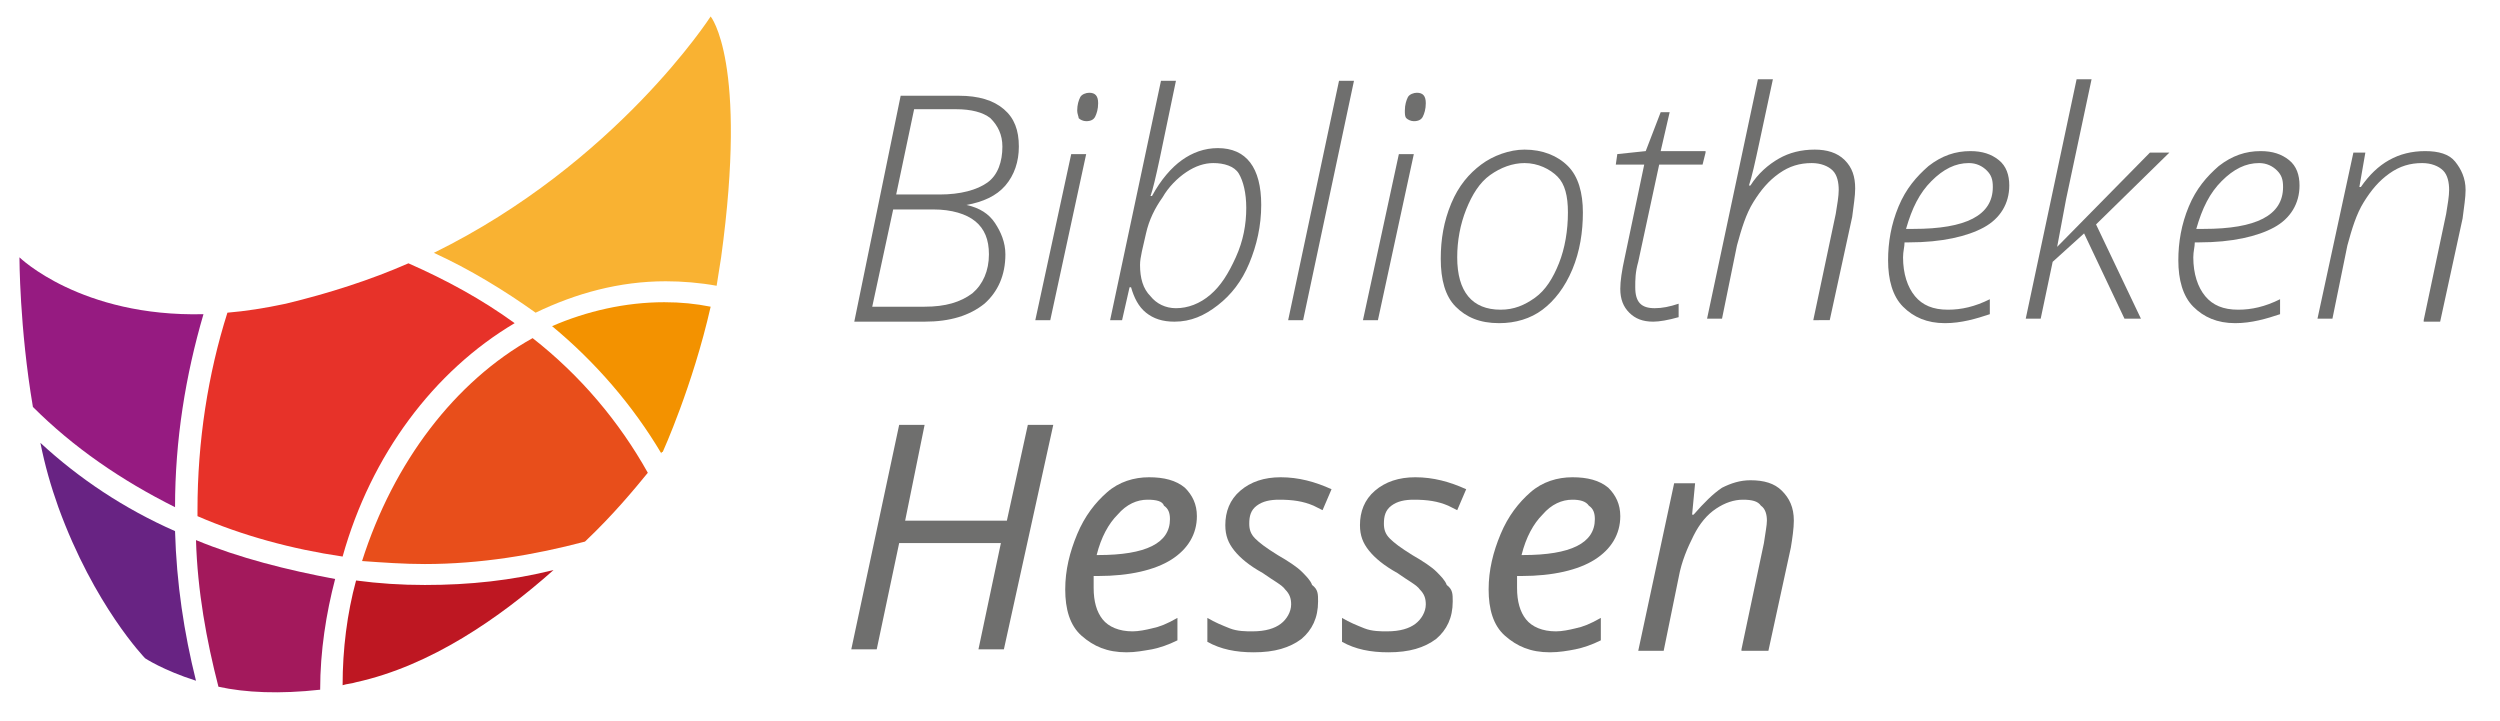 <?xml version="1.0" encoding="utf-8"?>
<!-- Generator: Adobe Illustrator 27.8.0, SVG Export Plug-In . SVG Version: 6.00 Build 0)  -->
<svg version="1.1" id="Ebene_1" xmlns="http://www.w3.org/2000/svg" xmlns:xlink="http://www.w3.org/1999/xlink" x="0px" y="0px"
	 viewBox="0 0 167.1 48.2" style="enable-background:new 0 0 167.1 48.2;" xml:space="preserve">
<style type="text/css">
	.st0{fill-rule:evenodd;clip-rule:evenodd;fill:#A3195C;}
	.st1{fill-rule:evenodd;clip-rule:evenodd;fill:#961B81;}
	.st2{fill-rule:evenodd;clip-rule:evenodd;fill:#E84E1B;}
	.st3{fill-rule:evenodd;clip-rule:evenodd;fill:#E73229;}
	.st4{fill-rule:evenodd;clip-rule:evenodd;fill:#F39200;}
	.st5{fill-rule:evenodd;clip-rule:evenodd;fill:#BE1722;}
	.st6{fill-rule:evenodd;clip-rule:evenodd;fill:#682383;}
	.st7{fill-rule:evenodd;clip-rule:evenodd;fill:#F9B232;}
	.st8{fill:#6F6F6E;}
</style>
<path class="st0" d="M13.1,36.1c0.1,3.4,0.7,6.7,1.5,9.8c1.8,0.4,4.1,0.5,6.8,0.2c0-2.6,0.4-5.1,1-7.4C19.2,38.1,16,37.3,13.1,36.1"
	/>
<path class="st1" d="M13.6,21c-8.2,0.2-12.3-3.8-12.3-3.8s0,4.7,0.9,10c2.7,2.7,5.9,4.9,9.5,6.7C11.7,29.4,12.4,25.1,13.6,21"/>
<path class="st2" d="M39.1,36.2c1.9-1.8,3.3-3.5,4.2-4.6c-1.9-3.4-4.5-6.5-7.7-9c-5.2,2.9-9.3,8.3-11.4,14.9
	c1.4,0.1,2.8,0.2,4.2,0.2C32.1,37.7,35.7,37.1,39.1,36.2"/>
<path class="st3" d="M34.4,21.6c-2.2-1.6-4.6-2.9-7.1-4c-2.5,1.1-5.3,2-8.2,2.7c-1.4,0.3-2.7,0.5-3.9,0.6c-1.3,4.1-2,8.6-2,13.2
	c0,0.1,0,0.2,0,0.4c3,1.3,6.3,2.2,9.7,2.7C24.8,30.4,29,24.8,34.4,21.6"/>
<path class="st4" d="M47.5,20.5c-1-0.2-2-0.3-3.1-0.3c-2.6,0-5.2,0.6-7.5,1.6c2.9,2.4,5.4,5.3,7.3,8.5c0-0.1,0.1-0.1,0.1-0.1
	S46.3,25.8,47.5,20.5"/>
<path class="st5" d="M28.4,39.1c-1.6,0-3.1-0.1-4.6-0.3c-0.6,2.2-0.9,4.6-0.9,7c0.3-0.1,0.6-0.1,0.9-0.2c5-1.1,9.6-4.3,13.2-7.5
	C34.2,38.8,31.4,39.1,28.4,39.1"/>
<path class="st6" d="M9.7,44c0,0,1.2,0.8,3.4,1.5c-0.8-3.2-1.3-6.5-1.4-10c-3.4-1.5-6.4-3.5-9-5.9c0.3,1.5,0.7,2.9,1.2,4.3
	C6.3,40.5,9.7,44,9.7,44"/>
<path class="st7" d="M47.5,1.1c0,0-6.3,9.8-18.5,15.8c2.4,1.1,4.7,2.5,6.8,4c2.7-1.3,5.6-2.1,8.7-2.1c1.1,0,2.3,0.1,3.4,0.3
	c0.1-0.6,0.2-1.3,0.3-1.9C50,4.1,47.5,1.1,47.5,1.1"/>
<g>
	<path class="st8" d="M60.2,6.4h3.9c1.3,0,2.3,0.3,3,0.9c0.7,0.6,1,1.4,1,2.5c0,1-0.3,1.9-0.9,2.6s-1.5,1.1-2.6,1.3v0
		c0.9,0.2,1.5,0.6,1.9,1.2c0.4,0.6,0.7,1.3,0.7,2.1c0,1.4-0.5,2.5-1.4,3.3c-1,0.8-2.3,1.2-4,1.2h-4.7L60.2,6.4z M59.7,14l-1.4,6.5
		h3.5c1.4,0,2.4-0.3,3.2-0.9c0.7-0.6,1.1-1.5,1.1-2.6c0-1-0.3-1.7-0.9-2.2S63.6,14,62.4,14H59.7z M59.9,13h2.9
		c1.4,0,2.5-0.3,3.2-0.8S67,10.8,67,9.8c0-0.8-0.3-1.4-0.8-1.9c-0.5-0.4-1.3-0.6-2.3-0.6h-2.8L59.9,13z"/>
	<path class="st8" d="M70.2,21.4h-1l2.4-11.1h1L70.2,21.4z M72,7.4c0-0.4,0.1-0.7,0.2-0.9s0.4-0.3,0.6-0.3c0.4,0,0.6,0.2,0.6,0.7
		c0,0.4-0.1,0.7-0.2,0.9s-0.3,0.3-0.6,0.3c-0.2,0-0.4-0.1-0.5-0.2C72.1,7.8,72,7.6,72,7.4z"/>
	<path class="st8" d="M78.5,21.5c-0.8,0-1.4-0.2-1.9-0.6s-0.8-1-1-1.7h-0.1L75,21.4h-0.8l3.4-16h1c-0.9,4.3-1.4,6.9-1.7,7.7h0.1
		c0.6-1.1,1.3-1.9,2-2.4c0.7-0.5,1.5-0.8,2.4-0.8c1.9,0,2.9,1.3,2.9,3.8c0,1.4-0.3,2.7-0.8,3.9s-1.2,2.1-2.1,2.8
		S79.6,21.5,78.5,21.5z M81.1,10.9c-0.6,0-1.2,0.2-1.8,0.6c-0.6,0.4-1.2,1-1.6,1.7c-0.5,0.7-0.9,1.5-1.1,2.4
		c-0.2,0.9-0.4,1.6-0.4,2.1c0,0.9,0.2,1.6,0.7,2.1c0.4,0.5,1,0.8,1.7,0.8c0.8,0,1.6-0.3,2.3-0.9s1.2-1.4,1.7-2.5s0.7-2.2,0.7-3.3
		c0-1-0.2-1.8-0.5-2.3S81.8,10.9,81.1,10.9z"/>
	<path class="st8" d="M87.1,21.4h-1l3.4-16h1L87.1,21.4z"/>
	<path class="st8" d="M92.1,21.4h-1l2.4-11.1h1L92.1,21.4z M93.9,7.4c0-0.4,0.1-0.7,0.2-0.9s0.4-0.3,0.6-0.3c0.4,0,0.6,0.2,0.6,0.7
		c0,0.4-0.1,0.7-0.2,0.9s-0.3,0.3-0.6,0.3c-0.2,0-0.4-0.1-0.5-0.2C93.9,7.8,93.9,7.6,93.9,7.4z"/>
	<path class="st8" d="M101.9,10c1.2,0,2.2,0.4,2.9,1.1c0.7,0.7,1,1.8,1,3.1c0,1.3-0.2,2.6-0.7,3.8c-0.5,1.2-1.2,2.1-2,2.7
		s-1.8,0.9-2.9,0.9c-1.3,0-2.2-0.4-2.9-1.1c-0.7-0.7-1-1.8-1-3.2c0-1.3,0.2-2.5,0.7-3.7s1.2-2,2-2.6S100.9,10,101.9,10z M101.9,10.9
		c-0.8,0-1.6,0.3-2.3,0.8c-0.7,0.5-1.2,1.3-1.6,2.3s-0.6,2.1-0.6,3.2c0,2.3,1,3.5,2.9,3.5c0.9,0,1.6-0.3,2.3-0.8
		c0.7-0.5,1.2-1.3,1.6-2.3c0.4-1,0.6-2.2,0.6-3.4c0-1.1-0.2-1.9-0.7-2.4S102.8,10.9,101.9,10.9z"/>
	<path class="st8" d="M114,10.2l-0.2,0.8h-2.9l-1.4,6.5c-0.2,0.7-0.2,1.2-0.2,1.7c0,1,0.4,1.4,1.3,1.4c0.5,0,1-0.1,1.6-0.3v0.9
		c-0.7,0.2-1.3,0.3-1.7,0.3c-0.7,0-1.2-0.2-1.6-0.6c-0.4-0.4-0.6-0.9-0.6-1.6c0-0.5,0.1-1.2,0.3-2.1l1.3-6.2h-1.9l0.1-0.7l1.9-0.2
		l1-2.6h0.6l-0.6,2.6H114z"/>
	<path class="st8" d="M121.2,21.4l1.5-7.1c0.1-0.6,0.2-1.2,0.2-1.6c0-0.5-0.1-1-0.4-1.3c-0.3-0.3-0.8-0.5-1.4-0.5
		c-0.8,0-1.5,0.2-2.2,0.7c-0.7,0.5-1.2,1.1-1.7,1.9c-0.5,0.8-0.8,1.8-1.1,2.9l-1,4.9h-1l3.4-16h1l-0.9,4.2c-0.3,1.4-0.5,2.3-0.7,2.9
		h0.1c0.5-0.8,1.2-1.4,1.9-1.8c0.7-0.4,1.5-0.6,2.4-0.6c0.8,0,1.5,0.2,2,0.7s0.7,1.1,0.7,1.9c0,0.5-0.1,1.1-0.2,1.9l-1.5,6.9H121.2z
		"/>
	<path class="st8" d="M130,21.6c-1.2,0-2.1-0.4-2.8-1.1c-0.7-0.7-1-1.8-1-3.1c0-1.2,0.2-2.4,0.7-3.6s1.2-2,2-2.7
		c0.9-0.7,1.8-1,2.8-1c0.8,0,1.4,0.2,1.9,0.6s0.7,1,0.7,1.7c0,1.2-0.6,2.2-1.7,2.8c-1.1,0.6-2.8,1-5,1h-0.3c0,0.3-0.1,0.6-0.1,1
		c0,1.1,0.3,2,0.8,2.6c0.5,0.6,1.2,0.9,2.2,0.9c0.9,0,1.8-0.2,2.8-0.7v1C132.1,21.3,131.1,21.6,130,21.6z M131.6,10.9
		c-0.9,0-1.7,0.4-2.5,1.2c-0.8,0.8-1.3,1.8-1.7,3.2h0.5c3.5,0,5.3-0.9,5.3-2.8c0-0.5-0.1-0.8-0.4-1.1
		C132.5,11.1,132.1,10.9,131.6,10.9z"/>
	<path class="st8" d="M137.5,16.5l6.2-6.3h1.3l-4.9,4.8l3,6.3h-1.1l-2.7-5.7l-2.1,1.9l-0.8,3.8h-1l3.4-16h1l-1.7,8L137.5,16.5
		L137.5,16.5z"/>
	<path class="st8" d="M149.4,21.6c-1.2,0-2.1-0.4-2.8-1.1c-0.7-0.7-1-1.8-1-3.1c0-1.2,0.2-2.4,0.7-3.6s1.2-2,2-2.7
		c0.9-0.7,1.8-1,2.8-1c0.8,0,1.4,0.2,1.9,0.6s0.7,1,0.7,1.7c0,1.2-0.6,2.2-1.7,2.8c-1.1,0.6-2.8,1-5,1h-0.3c0,0.3-0.1,0.6-0.1,1
		c0,1.1,0.3,2,0.8,2.6c0.5,0.6,1.2,0.9,2.2,0.9c0.9,0,1.8-0.2,2.8-0.7v1C151.5,21.3,150.5,21.6,149.4,21.6z M151,10.9
		c-0.9,0-1.7,0.4-2.5,1.2c-0.8,0.8-1.3,1.8-1.7,3.2h0.5c3.5,0,5.3-0.9,5.3-2.8c0-0.5-0.1-0.8-0.4-1.1
		C151.9,11.1,151.5,10.9,151,10.9z"/>
	<path class="st8" d="M162,21.4l1.5-7.1c0.1-0.6,0.2-1.2,0.2-1.6c0-0.5-0.1-1-0.4-1.3c-0.3-0.3-0.8-0.5-1.4-0.5
		c-0.8,0-1.5,0.2-2.2,0.7c-0.7,0.5-1.2,1.1-1.7,1.9c-0.5,0.8-0.8,1.8-1.1,2.9l-1,4.9h-1l2.4-11.1h0.8l-0.4,2.3h0.1
		c1.1-1.6,2.5-2.4,4.3-2.4c0.9,0,1.6,0.2,2,0.7s0.7,1.1,0.7,1.9c0,0.5-0.1,1.1-0.2,1.9l-1.5,6.9H162z"/>
	<path class="st8" d="M67.1,43.4h-1.7l1.5-7.1h-6.8l-1.5,7.1h-1.7l3.2-15h1.7l-1.3,6.4h6.8l1.4-6.4h1.7L67.1,43.4z"/>
	<path class="st8" d="M75.3,43.6c-1.3,0-2.2-0.4-3-1.1s-1.1-1.8-1.1-3.1c0-1.3,0.3-2.5,0.8-3.7c0.5-1.2,1.2-2.1,2-2.8s1.8-1,2.8-1
		c1,0,1.8,0.2,2.4,0.7c0.5,0.5,0.8,1.1,0.8,1.9c0,1.2-0.6,2.2-1.7,2.9c-1.1,0.7-2.8,1.1-4.9,1.1h-0.3l0,0.8c0,0.9,0.2,1.6,0.6,2.1
		c0.4,0.5,1.1,0.8,2,0.8c0.4,0,0.9-0.1,1.3-0.2c0.5-0.1,1-0.3,1.7-0.7v1.5c-0.6,0.3-1.2,0.5-1.7,0.6C76.4,43.5,75.9,43.6,75.3,43.6z
		 M76.7,33.4c-0.7,0-1.4,0.3-2,1c-0.6,0.6-1.1,1.5-1.4,2.7h0.1c1.6,0,2.8-0.2,3.6-0.6c0.8-0.4,1.2-1,1.2-1.8c0-0.4-0.1-0.7-0.4-0.9
		C77.7,33.5,77.3,33.4,76.7,33.4z"/>
	<path class="st8" d="M88.1,40.2c0,1.1-0.4,1.9-1.1,2.5c-0.8,0.6-1.8,0.9-3.2,0.9c-1.2,0-2.2-0.2-3.1-0.7v-1.6
		c0.5,0.3,1,0.5,1.5,0.7s1.1,0.2,1.5,0.2c0.9,0,1.5-0.2,1.9-0.5s0.7-0.8,0.7-1.3c0-0.4-0.1-0.7-0.4-1c-0.2-0.3-0.8-0.6-1.5-1.1
		c-0.9-0.5-1.5-1-1.9-1.5c-0.4-0.5-0.6-1-0.6-1.7c0-0.9,0.3-1.7,1-2.3c0.7-0.6,1.6-0.9,2.7-0.9c1.2,0,2.3,0.3,3.4,0.8l-0.6,1.4
		l-0.6-0.3c-0.7-0.3-1.4-0.4-2.3-0.4c-0.6,0-1.1,0.1-1.5,0.4c-0.4,0.3-0.5,0.7-0.5,1.2c0,0.4,0.1,0.7,0.4,1s0.7,0.6,1.5,1.1
		c0.7,0.4,1.3,0.8,1.6,1.1c0.3,0.3,0.6,0.6,0.7,0.9C88.1,39.4,88.1,39.7,88.1,40.2z"/>
	<path class="st8" d="M97.1,40.2c0,1.1-0.4,1.9-1.1,2.5c-0.8,0.6-1.8,0.9-3.2,0.9c-1.2,0-2.2-0.2-3.1-0.7v-1.6
		c0.5,0.3,1,0.5,1.5,0.7s1.1,0.2,1.5,0.2c0.9,0,1.5-0.2,1.9-0.5s0.7-0.8,0.7-1.3c0-0.4-0.1-0.7-0.4-1c-0.2-0.3-0.8-0.6-1.5-1.1
		c-0.9-0.5-1.5-1-1.9-1.5c-0.4-0.5-0.6-1-0.6-1.7c0-0.9,0.3-1.7,1-2.3c0.7-0.6,1.6-0.9,2.7-0.9c1.2,0,2.3,0.3,3.4,0.8l-0.6,1.4
		l-0.6-0.3c-0.7-0.3-1.4-0.4-2.3-0.4c-0.6,0-1.1,0.1-1.5,0.4c-0.4,0.3-0.5,0.7-0.5,1.2c0,0.4,0.1,0.7,0.4,1s0.7,0.6,1.5,1.1
		c0.7,0.4,1.3,0.8,1.6,1.1c0.3,0.3,0.6,0.6,0.7,0.9C97.1,39.4,97.1,39.7,97.1,40.2z"/>
	<path class="st8" d="M103.6,43.6c-1.3,0-2.2-0.4-3-1.1s-1.1-1.8-1.1-3.1c0-1.3,0.3-2.5,0.8-3.7c0.5-1.2,1.2-2.1,2-2.8s1.8-1,2.8-1
		c1,0,1.8,0.2,2.4,0.7c0.5,0.5,0.8,1.1,0.8,1.9c0,1.2-0.6,2.2-1.7,2.9c-1.1,0.7-2.8,1.1-4.9,1.1h-0.3l0,0.8c0,0.9,0.2,1.6,0.6,2.1
		c0.4,0.5,1.1,0.8,2,0.8c0.4,0,0.9-0.1,1.3-0.2c0.5-0.1,1-0.3,1.7-0.7v1.5c-0.6,0.3-1.2,0.5-1.7,0.6
		C104.8,43.5,104.2,43.6,103.6,43.6z M105.1,33.4c-0.7,0-1.4,0.3-2,1c-0.6,0.6-1.1,1.5-1.4,2.7h0.1c1.6,0,2.8-0.2,3.6-0.6
		c0.8-0.4,1.2-1,1.2-1.8c0-0.4-0.1-0.7-0.4-0.9C106,33.5,105.6,33.4,105.1,33.4z"/>
	<path class="st8" d="M116.4,43.4l1.5-7.1c0.1-0.7,0.2-1.2,0.2-1.5c0-0.4-0.1-0.8-0.4-1c-0.2-0.3-0.6-0.4-1.2-0.4
		c-0.6,0-1.2,0.2-1.8,0.6c-0.6,0.4-1.1,1-1.5,1.8c-0.4,0.8-0.8,1.7-1,2.8l-1,4.9h-1.7l2.4-11.2h1.4l-0.2,2.1h0.1
		c0.7-0.8,1.3-1.4,1.9-1.8c0.6-0.3,1.2-0.5,1.9-0.5c0.9,0,1.6,0.2,2.1,0.7c0.5,0.5,0.8,1.1,0.8,2c0,0.5-0.1,1.2-0.2,1.8l-1.5,6.9
		H116.4z"/>
</g>
</svg>
